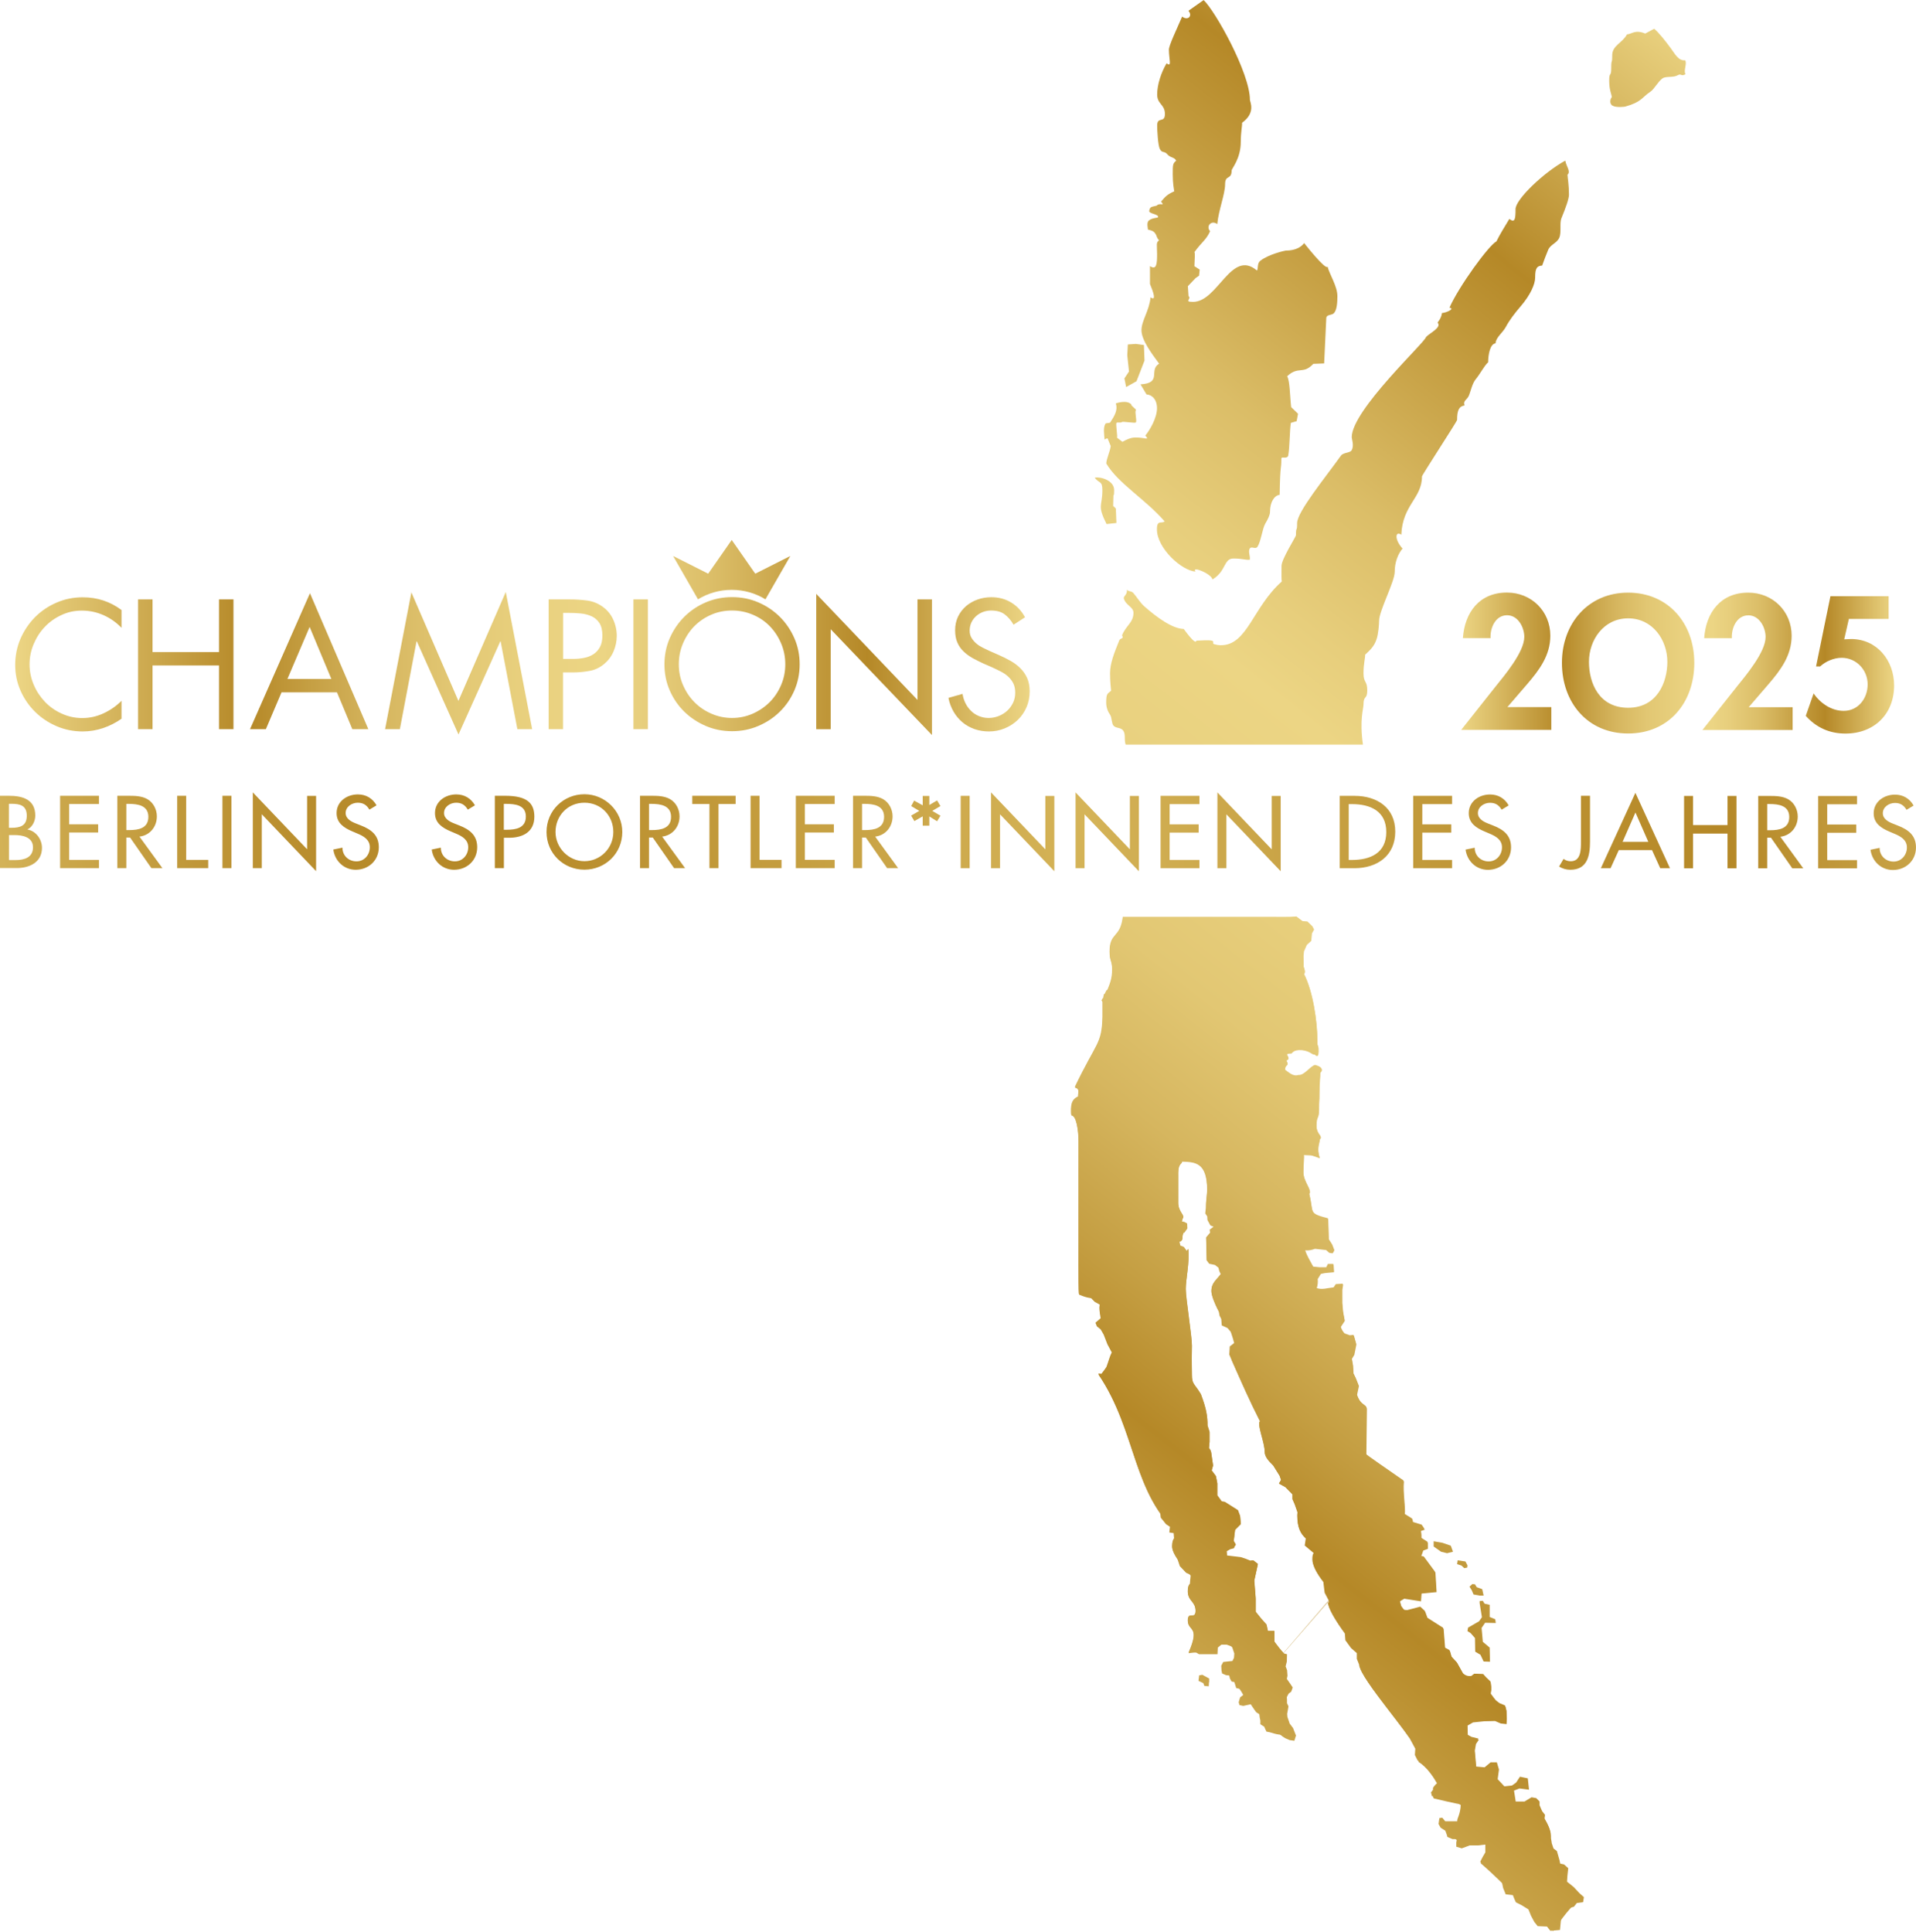 <svg xmlns="http://www.w3.org/2000/svg" xmlns:xlink="http://www.w3.org/1999/xlink" id="Ebene_3" data-name="Ebene 3" viewBox="0 0 234.64 236.6"><defs><style>      .cls-1 {        fill: url(#Unbenannter_Verlauf_15);      }      .cls-2 {        fill: url(#Neues_Verlaufsfeld_1-10);      }      .cls-3 {        fill: url(#Neues_Verlaufsfeld_1-19);      }      .cls-4 {        fill: url(#Neues_Verlaufsfeld_1-3);      }      .cls-5 {        fill: url(#Neues_Verlaufsfeld_1-7);      }      .cls-6 {        fill: url(#Neues_Verlaufsfeld_1-9);      }      .cls-7 {        fill: url(#Neues_Verlaufsfeld_1-6);      }      .cls-8 {        fill: url(#Neues_Verlaufsfeld_1-14);      }      .cls-9 {        fill: url(#Neues_Verlaufsfeld_1-15);      }      .cls-10 {        fill: url(#Neues_Verlaufsfeld_1-13);      }      .cls-11 {        fill: url(#Neues_Verlaufsfeld_1-17);      }      .cls-12 {        fill: url(#Neues_Verlaufsfeld_1-5);      }      .cls-13 {        fill: url(#Neues_Verlaufsfeld_1-4);      }      .cls-14 {        fill: url(#Neues_Verlaufsfeld_1-12);      }      .cls-15 {        fill: url(#Neues_Verlaufsfeld_1-8);      }      .cls-16 {        fill: url(#Neues_Verlaufsfeld_1-11);      }      .cls-17 {        fill: url(#Neues_Verlaufsfeld_1);      }      .cls-18 {        fill: url(#Neues_Verlaufsfeld_1-2);      }      .cls-19 {        fill: url(#Neues_Verlaufsfeld_1-16);      }      .cls-20 {        fill: url(#Neues_Verlaufsfeld_1-18);      }    </style><linearGradient id="Unbenannter_Verlauf_15" data-name="Unbenannter Verlauf 15" x1="-6.69" y1="121.85" x2="272.65" y2="76.63" gradientUnits="userSpaceOnUse"><stop offset="0" stop-color="#dfc26a"></stop><stop offset="0" stop-color="#ddc067"></stop><stop offset=".06" stop-color="#cba74b"></stop><stop offset=".12" stop-color="#bf9637"></stop><stop offset=".18" stop-color="#b78b2b"></stop><stop offset=".24" stop-color="#b58827"></stop><stop offset=".5" stop-color="#d5b458"></stop><stop offset=".51" stop-color="#d2b054"></stop><stop offset=".68" stop-color="#bd9333"></stop><stop offset=".77" stop-color="#b58827"></stop><stop offset="1" stop-color="#ecd584"></stop></linearGradient><linearGradient id="Neues_Verlaufsfeld_1" data-name="Neues Verlaufsfeld 1" x1="145.61" y1="245.56" x2="287.05" y2="66.88" gradientUnits="userSpaceOnUse"><stop offset="0" stop-color="#ecd584"></stop><stop offset=".23" stop-color="#b58827"></stop><stop offset=".29" stop-color="#c59f43"></stop><stop offset=".36" stop-color="#d6b65f"></stop><stop offset=".43" stop-color="#e2c773"></stop><stop offset=".51" stop-color="#e9d17f"></stop><stop offset=".58" stop-color="#ecd584"></stop><stop offset=".62" stop-color="#e7ce7c"></stop><stop offset=".69" stop-color="#dbbd67"></stop><stop offset=".77" stop-color="#c7a145"></stop><stop offset=".84" stop-color="#b58827"></stop><stop offset="1" stop-color="#ecd584"></stop></linearGradient><linearGradient id="Neues_Verlaufsfeld_1-2" data-name="Neues Verlaufsfeld 1" x1="142.58" y1="243.17" x2="284.02" y2="64.49" xlink:href="#Neues_Verlaufsfeld_1"></linearGradient><linearGradient id="Neues_Verlaufsfeld_1-3" data-name="Neues Verlaufsfeld 1" x1="139.9" y1="241.05" x2="281.34" y2="62.36" xlink:href="#Neues_Verlaufsfeld_1"></linearGradient><linearGradient id="Neues_Verlaufsfeld_1-4" data-name="Neues Verlaufsfeld 1" x1="152.12" y1="250.72" x2="293.56" y2="72.04" xlink:href="#Neues_Verlaufsfeld_1"></linearGradient><linearGradient id="Neues_Verlaufsfeld_1-5" data-name="Neues Verlaufsfeld 1" x1="137.42" y1="239.09" x2="278.86" y2="60.4" xlink:href="#Neues_Verlaufsfeld_1"></linearGradient><linearGradient id="Neues_Verlaufsfeld_1-6" data-name="Neues Verlaufsfeld 1" x1="127.41" y1="231.16" x2="268.85" y2="52.47" xlink:href="#Neues_Verlaufsfeld_1"></linearGradient><linearGradient id="Neues_Verlaufsfeld_1-7" data-name="Neues Verlaufsfeld 1" x1="49.64" y1="169.6" x2="191.09" y2="-9.08" xlink:href="#Neues_Verlaufsfeld_1"></linearGradient><linearGradient id="Neues_Verlaufsfeld_1-8" data-name="Neues Verlaufsfeld 1" x1="43.45" y1="164.7" x2="184.89" y2="-13.98" xlink:href="#Neues_Verlaufsfeld_1"></linearGradient><linearGradient id="Neues_Verlaufsfeld_1-9" data-name="Neues Verlaufsfeld 1" x1="90.69" y1="202.1" x2="232.13" y2="23.41" xlink:href="#Neues_Verlaufsfeld_1"></linearGradient><linearGradient id="Neues_Verlaufsfeld_1-10" data-name="Neues Verlaufsfeld 1" x1="98.5" y1="208.28" x2="239.94" y2="29.59" xlink:href="#Neues_Verlaufsfeld_1"></linearGradient><linearGradient id="Neues_Verlaufsfeld_1-11" data-name="Neues Verlaufsfeld 1" x1="100.07" y1="209.52" x2="241.51" y2="30.83" xlink:href="#Neues_Verlaufsfeld_1"></linearGradient><linearGradient id="Neues_Verlaufsfeld_1-12" data-name="Neues Verlaufsfeld 1" x1="122.32" y1="227.14" x2="263.77" y2="48.45" xlink:href="#Neues_Verlaufsfeld_1"></linearGradient><linearGradient id="Neues_Verlaufsfeld_1-13" data-name="Neues Verlaufsfeld 1" x1="64.46" y1="181.33" x2="205.9" y2="2.65" xlink:href="#Neues_Verlaufsfeld_1"></linearGradient><linearGradient id="Neues_Verlaufsfeld_1-14" data-name="Neues Verlaufsfeld 1" x1="70.08" y1="185.78" x2="211.53" y2="7.1" xlink:href="#Neues_Verlaufsfeld_1"></linearGradient><linearGradient id="Neues_Verlaufsfeld_1-15" data-name="Neues Verlaufsfeld 1" x1="45.29" y1="166.16" x2="186.73" y2="-12.53" xlink:href="#Neues_Verlaufsfeld_1"></linearGradient><linearGradient id="Neues_Verlaufsfeld_1-16" data-name="Neues Verlaufsfeld 1" x1="122.54" y1="227.31" x2="263.98" y2="48.62" xlink:href="#Neues_Verlaufsfeld_1"></linearGradient><linearGradient id="Neues_Verlaufsfeld_1-17" data-name="Neues Verlaufsfeld 1" x1="79.69" y1="193.39" x2="221.13" y2="14.7" xlink:href="#Neues_Verlaufsfeld_1"></linearGradient><linearGradient id="Neues_Verlaufsfeld_1-18" data-name="Neues Verlaufsfeld 1" x1="1.85" y1="78.08" x2="126.1" y2="78.08" xlink:href="#Neues_Verlaufsfeld_1"></linearGradient><linearGradient id="Neues_Verlaufsfeld_1-19" data-name="Neues Verlaufsfeld 1" x1="178.94" y1="81.2" x2="231.96" y2="81.2" xlink:href="#Neues_Verlaufsfeld_1"></linearGradient></defs><path class="cls-1" d="m0,97.46h1.08c1.67,0,3.24.43,3.24,2.43,0,.65-.35,1.4-.95,1.68v.02c1.05.19,1.77,1.21,1.77,2.24,0,1.77-1.52,2.48-3.08,2.48H0v-8.86Zm1.1,3.92h.28c1.05,0,1.9-.21,1.9-1.48s-.85-1.46-1.88-1.46h-.31v2.94Zm0,3.95h.85c1.02,0,2.09-.31,2.09-1.56s-1.27-1.5-2.26-1.5h-.68v3.07Zm6.26-7.87h4.76v1.01h-3.65v2.48h3.55v1.01h-3.55v3.35h3.65v1.01h-4.76v-8.86Zm12.52,8.86h-1.34l-2.61-3.75h-.46v3.75h-1.1v-8.86h1.34c.79,0,1.63.01,2.34.41.74.43,1.16,1.27,1.16,2.11,0,1.27-.85,2.33-2.13,2.48l2.8,3.85Zm-4.41-4.66h.35c1.13,0,2.35-.21,2.35-1.62s-1.32-1.59-2.41-1.59h-.29v3.21Zm7.34,3.65h2.69v1.01h-3.8v-8.86h1.1v7.85Zm5.53,1.01h-1.1v-8.86h1.1v8.86Zm2.62-9.28l6.65,6.97v-6.54h1.1v9.22l-6.65-6.97v6.6h-1.1v-9.28Zm14.27,2.1c-.33-.55-.75-.83-1.42-.83-.71,0-1.48.48-1.48,1.26,0,.69.68,1.06,1.23,1.27l.63.25c1.26.49,2.2,1.19,2.2,2.67,0,1.61-1.25,2.76-2.83,2.76-1.43,0-2.55-1.06-2.74-2.48l1.12-.23c-.01.98.76,1.68,1.72,1.68s1.63-.8,1.63-1.73-.76-1.36-1.53-1.68l-.61-.26c-1.01-.43-1.93-1.01-1.93-2.24,0-1.43,1.27-2.29,2.61-2.29.99,0,1.8.48,2.28,1.34l-.88.53Zm12.05,0c-.33-.55-.75-.83-1.42-.83-.71,0-1.48.48-1.48,1.26,0,.69.68,1.06,1.23,1.27l.63.25c1.26.49,2.2,1.19,2.2,2.67,0,1.61-1.25,2.76-2.83,2.76-1.43,0-2.55-1.06-2.74-2.48l1.12-.23c-.01.98.76,1.68,1.72,1.68s1.63-.8,1.63-1.73-.76-1.36-1.53-1.68l-.61-.26c-1.01-.43-1.93-1.01-1.93-2.24,0-1.43,1.27-2.29,2.61-2.29.99,0,1.8.48,2.28,1.34l-.88.53Zm4.42,7.18h-1.1v-8.86h1.27c2.73,0,3.57.94,3.57,2.56,0,1.87-1.42,2.58-3.1,2.58h-.63v3.71Zm0-4.7h.35c1.13,0,2.35-.21,2.35-1.62s-1.32-1.55-2.41-1.55h-.29v3.17Zm14.51.27c0,2.63-2.08,4.62-4.64,4.62s-4.64-1.99-4.64-4.62,2.1-4.62,4.64-4.62,4.64,2.08,4.64,4.62Zm-1.1,0c0-1.95-1.46-3.58-3.54-3.58s-3.54,1.63-3.54,3.58,1.62,3.58,3.54,3.58,3.54-1.56,3.54-3.58Zm8.78,4.43h-1.34l-2.61-3.75h-.46v3.75h-1.1v-8.86h1.34c.79,0,1.63.01,2.34.41.74.43,1.16,1.27,1.16,2.11,0,1.27-.85,2.33-2.13,2.48l2.8,3.85Zm-4.41-4.66h.35c1.13,0,2.35-.21,2.35-1.62s-1.32-1.59-2.41-1.59h-.29v3.21Zm8.5,4.66h-1.1v-7.85h-2.1v-1.01h5.31v1.01h-2.1v7.85Zm5.04-1.01h2.69v1.01h-3.79v-8.86h1.1v7.85Zm4.44-7.85h4.76v1.01h-3.65v2.48h3.55v1.01h-3.55v3.35h3.65v1.01h-4.76v-8.86Zm12.52,8.86h-1.34l-2.61-3.75h-.46v3.75h-1.1v-8.86h1.34c.79,0,1.63.01,2.34.41.74.43,1.16,1.27,1.16,2.11,0,1.27-.85,2.33-2.13,2.48l2.8,3.85Zm-4.41-4.66h.35c1.13,0,2.35-.21,2.35-1.62s-1.32-1.59-2.41-1.59h-.29v3.21Zm8.24-4.19v1.12l.95-.56.41.69-1,.59,1,.59-.41.68-.95-.59v1.13h-.81v-1.14l-1.02.58-.4-.67,1-.58-.99-.59.36-.67,1.05.58v-1.15h.81Zm4.94,8.86h-1.1v-8.86h1.1v8.86Zm2.62-9.28l6.65,6.97v-6.54h1.1v9.22l-6.65-6.97v6.6h-1.1v-9.28Zm10.35,0l6.65,6.97v-6.54h1.1v9.22l-6.65-6.97v6.6h-1.1v-9.28Zm10.41.42h4.76v1.01h-3.65v2.48h3.55v1.01h-3.55v3.35h3.65v1.01h-4.76v-8.86Zm6.96-.42l6.65,6.97v-6.54h1.1v9.22l-6.65-6.97v6.6h-1.1v-9.28Zm14.98.42h1.83c2.71,0,4.97,1.43,4.97,4.38s-2.21,4.48-5,4.48h-1.8v-8.86Zm1.1,7.85h.39c2.26,0,4.21-.85,4.21-3.42s-1.95-3.42-4.21-3.42h-.39v6.84Zm7.9-7.85h4.76v1.01h-3.65v2.48h3.55v1.01h-3.55v3.35h3.65v1.01h-4.76v-8.86Zm10.82,1.68c-.33-.55-.75-.83-1.42-.83-.71,0-1.48.48-1.48,1.26,0,.69.68,1.06,1.23,1.27l.63.25c1.26.49,2.2,1.19,2.2,2.67,0,1.61-1.25,2.76-2.83,2.76-1.43,0-2.55-1.06-2.74-2.48l1.12-.23c-.01.98.76,1.68,1.71,1.68s1.63-.8,1.63-1.73-.76-1.36-1.53-1.68l-.61-.26c-1.01-.43-1.93-1.01-1.93-2.24,0-1.43,1.27-2.29,2.61-2.29.99,0,1.8.48,2.28,1.34l-.88.53Zm10.83-1.68v5.63c0,1.7-.33,3.42-2.4,3.42-.52,0-.95-.13-1.39-.39l.55-.94c.25.19.56.29.88.29,1.27,0,1.25-1.48,1.25-2.39v-5.63h1.1Zm3.53,6.64l-1.01,2.22h-1.19l4.23-9.23,4.23,9.23h-1.19l-1.01-2.22h-4.07Zm2.03-4.59l-1.57,3.58h3.15l-1.57-3.58Zm11.28,1.53v-3.57h1.1v8.86h-1.1v-4.25h-4.22v4.25h-1.1v-8.86h1.1v3.57h4.22Zm9.27,5.29h-1.34l-2.61-3.75h-.46v3.75h-1.1v-8.86h1.34c.79,0,1.63.01,2.34.41.74.43,1.16,1.27,1.16,2.11,0,1.27-.85,2.33-2.13,2.48l2.8,3.85Zm-4.41-4.66h.35c1.13,0,2.35-.21,2.35-1.62s-1.32-1.59-2.41-1.59h-.29v3.21Zm6.24-4.19h4.76v1.01h-3.65v2.48h3.55v1.01h-3.55v3.35h3.65v1.01h-4.76v-8.86Zm10.82,1.68c-.33-.55-.75-.83-1.42-.83-.71,0-1.48.48-1.48,1.26,0,.69.68,1.06,1.23,1.27l.63.25c1.26.49,2.2,1.19,2.2,2.67,0,1.61-1.25,2.76-2.83,2.76-1.43,0-2.55-1.06-2.74-2.48l1.12-.23c-.01.98.76,1.68,1.71,1.68s1.63-.8,1.63-1.73-.76-1.36-1.53-1.68l-.61-.26c-1.01-.43-1.93-1.01-1.93-2.24,0-1.43,1.27-2.29,2.61-2.29.99,0,1.8.48,2.28,1.34l-.88.53Z"></path><g><polygon class="cls-17" points="182.47 203.51 182.43 201.78 181.59 201.07 181.44 199.37 181.87 198.74 183.18 198.77 183.11 198.31 182.43 198.03 182.43 196.54 181.8 196.4 181.59 196.05 181.2 196.08 181.2 196.33 181.48 198.06 181.13 198.56 179.78 199.34 179.71 199.76 180.1 200.01 180.63 200.61 180.66 202.28 181.3 202.66 181.69 203.48 182.47 203.51"></polygon><polygon class="cls-18" points="180.31 194 180.63 194.03 180.84 194.38 181.27 194.53 181.52 194.63 181.69 195.41 181.2 195.41 180.45 195.27 180.24 194.77 179.96 194.31 180.31 194"></polygon><polygon class="cls-4" points="178.51 191.09 179.46 191.23 179.71 191.7 179.68 191.98 179.32 192.05 178.97 191.73 178.44 191.56 178.51 191.09"></polygon><path class="cls-13" d="m183.78,211.03l-.35-.15c.12.07.24.12.35.15"></path><polygon class="cls-12" points="175.57 188.76 175.57 189.4 176.48 190.04 177.21 190.22 177.94 190.04 177.67 189.3 176.66 188.95 175.57 188.76"></polygon><polygon class="cls-7" points="148.05 206.08 148.08 206 148.08 205.57 147.67 205.34 147.24 205.11 146.85 205.18 146.77 205.85 147.36 206.13 147.49 206.47 148.03 206.52 148.05 206.08"></polygon><path class="cls-5" d="m134.07,58.5c.7-.15,2.37.33,2.37,1.52s-.1-.01-.1,1.18-.13.53.31,1.09l.07,1.76-1.21.13c-1.18-2.37-.51-2.13-.51-4.16,0-1.19-.41-.79-.94-1.52"></path><polygon class="cls-15" points="140.09 42.26 139.1 42.12 138.12 42.19 138.05 43.52 138.26 45.5 137.7 46.34 137.91 47.4 139.18 46.69 140.16 44.16 140.09 42.26"></polygon><polygon class="cls-6" points="159.66 118.31 159.64 117.06 159.69 116.52 160.04 115.72 160.58 115.23 160.67 114.31 160.93 113.84 160.72 113.44 160.11 112.85 158.93 112.76 156.72 115.35 158.18 118.99 159.66 118.31"></polygon><polygon class="cls-2" points="144.39 149.5 145.05 149.65 145.38 149.83 145.41 150.45 145.05 150.96 144.13 151.17 143.63 149.78 144.39 149.5"></polygon><polygon class="cls-16" points="143.98 152.36 144.57 152.54 144.99 152.72 145.32 153.17 145.35 154 144.45 154.63 143.44 153.76 143.98 152.36"></polygon><path class="cls-14" d="m151.78,208.68,10.94-12.67l-.5-.95-.16-1.32c-.73-.91-1.28-1.95-1.28-2.66,0-1.19.55-.88.96-1.2-1.37-1.38-2.86-1.43-2.86-4.29l.02-.41-.34-.97-.27-.61v-.59s-.87-.89-.87-.89l-.79-.44.26-.44-.18-.52-.78-1.25c-.58-.56-1.04-1.09-1.04-1.66,0-1.19-.99-3.41-.58-3.76-1.35-2.66-2.29-4.83-3.48-7.51v-1.71c.8.54.94.54,1.35.21-1.86-2.22-3.82-5.72-3.82-6.91s.87-1.47,1.38-2.46c-.02-.5-.69-1.35-1.98-1.3l-.05-2.8,1.12-1.32c-1.61-1.63-1-3.31-1-4.51,0-3.43-1.52-3.41-3.08-3.48.07.31-.46.18-.46,1.38v3.7c0,1.2.94,1.55.51,1.95.02.38-.61.88.56,1.03-1.01,1.22-.15,1.5-.97,1.8.23.09.02,2.22,1.13.88.17,1.66-.31,3.69-.31,4.88s.75,5.76.75,6.95-.02.45-.02,1.65.02.74.02,1.93.3,1.04,1.1,2.38c.66,1.77.81,2.64.81,3.83l.25.78v1.22l-.07.77c.13.15.23.32.27.54l.23,1.58-.17.61.52.7.17.88v2.1l1.22.52,1.31.7.26.7.09.96-.7.7-.17,1.4.26.44c-.21.22-.2.29-.21.39l-.49.13-.44.26.07.58,1.67.2.61.2.54.22c.13-.02.27-.03.42-.02l.53.42-.44,2.01.17,2.18v1.66l.7.87.63.7.17.78h.79v1.31c.4.54.82,1.09,1.32,1.6.02.57-.53,1.21-.96,1.62.02.38.95,1.23,1.45,2.33-.54.61-1.02,1.08-1.43,1.42.92,1.28.89,3.15,1.89,4.36-2.19.15-2.16-.21-3.23-.37-.1-.19-.18-.38-.27-.6l-.48-.3v-.46l-.08-.36-.05-.41-.38-.25-.26-.36-.41-.61-.92.2-.46-.1-.08-.36.16-.59.38-.29c-.76-1.46-2.04-2.43-2.45-3.96.67-.1,1.52-.07,2.36-.41-.47-.77-1.82-2.12-3.09-3.03-.33.41-.32.63-.39,1.72l-3.12.57c1.48-3.35-.09-2.65-.09-3.96,0-1.19.95,0,.95-1.19s-.95-1.2-.95-2.39.55-.89.95-1.22c-.92-1.28-2.86-3.08-2.86-4.27s.55-1.12.95-1.42c-5.88-4.96-5.27-12.76-10-19.69.69-.13,1.54.85,2.4.46-.04-.35-.75-1.07-1.43-1.18.47-1.19.57-2.25,1.41-2.6-.72-1.74-3.09-3.9-1.89-6-1.65.11-2.31-.25-2.85-.46-.05-.62-.05-2.29-.05-3.49v-15.28c0-1.19-.24-3.11-.89-3.17-.07-1.12-.02-1.84.84-2.23-.04-.35.29-1.04-.4-1.16,2.68-5.6,3.31-5.2,3.39-8.66v-2.19c.8.53,1.11-.49.43-.61.47-1.19.75-1.73.75-2.92s-.31-1.03-.31-2.22c0-2.39,1.3-1.58,1.62-4.24h17.77c1.19,0,2.62.04,3.5-.04l1.35,1.04v1.8c-.78-.54-.85.49-.85,1.68s.8,2.1.39,2.45c1.11,2.12,1.65,5.87,1.65,8.14,0,1.19.14.17.14,1.37,0,.9-.46.33-.47.34-.4.02-.48-.41-1.58-.55-1.16-.07-1.13.42-1.32.42-1.19,0,.25.53-.59.87.46.77-.13.32-.15,1.17.51.35.99.88,1.66.67.75.07,1.45-1.1,2.05-1.23.71.18,1.04.49.61.89.02.39-.1,1.28-.1,2.48s-.05.83-.05,2.02-.31.77-.31,1.97.84,1.27.41,1.67c.02.38-.44,1.09,0,2.32-1.23-.43-.7-.33-1.96-.4.07.31-.05.94-.05,2.13s1.12,2.25.71,2.63c.6,2.39-.17,2.44,2.32,3.08l.08,2.52.42.66.25.66-.2.35-.41-.05-.4-.35-.91-.1-.45-.05c-.35.13-.73.23-1.21.19.21.73.66,1.4,1.02,2.09l.8.08h.81l.2-.4h.66l.05.91-1.11.1-.5.1-.39.64c.04.37.01.76-.14,1.18.66.28,1.33.02,2.13-.06l.27-.4.86-.05-.1.65v1.63l.1,1.11.2,1.06-.5.76c.18.5.33.7.52.89l.64.23.46-.05.3,1.06-.25,1.26-.3.5.15.86.05.96.3.61.36.91-.23,1.07c.48,1.46,1.21,1.2,1.21,1.76,0,1.2-.07,4.39-.07,5.58,0,.08,2.58,1.84,4.6,3.25-.14,1.42.23,3.23.1,4.07l.96.6.06.41,1.11.34.32.5-.47.16c.07.29.08.61.06.93l.8.51v.74l-.57.21-.28.78.39.07,1.38,1.87.14,2.37-1.84.18-.07.95-2.05-.32-.53.32.18.67c.4.48.26.53.78.53l.9-.23.69-.19.54.5.31.85,1.95,1.24.19,2.41.59.32.22.77.67.72.74,1.34c.3.29.64.4,1.03.34l.35-.27h.38s.72.03.72.03l.39.43.49.46.07.57v.42l-.08.44c.23.32.45.62.68.9l.46.36.67.28.14.56.03.92-.03.67-.71-.08c-.11-.04-.23-.09-.35-.15l-.35-.15-1.35.03-1.35.14-.67.39.03,1.24.5.28.85.21-.35.53-.14.81.22,2.48c.86-.1,1.29-.49,2.35-.86,0,0,0,.82-.41,1.15,1.75,2.71,1,4.88,5.11,3.58.6,1.07,2.05,2.85,2.05,4.04s-.96-.48-.96.72,2.86,3.1,2.86,4.3-.95,1.19-.97,1.58c.42.4-.22.81.97.81s.48-.24.63-.94l1.28,1.22c-1.27.71-2.66,2.77-3.54,4.01-3.06-2.44-5.92-5.78-8.87-8.3.5-1.11.98-1.59,1.43-2.4l-.83-.78c-.37.03-.61.98-1.8.98s-2.59-1.06-3.55-2.77h1.96c-.08-.33.4-.81.44-2.12-.86-.39-1.71-1.8-2.9-1.8-.45,0-.63.04-.69.1-.04.19.1.37-.03.61-.08-.17-.07-.36,0-.55.32-.56.59-.81.72-.92-.46-.81-1.3-2.13-2.39-2.78.54-.74.47-.55,1.43-1.03-.11.02-.57-2.29-1.72-.69-.31-1.1-6.87-8.53-6.87-10.02,0-1.2.55-.41.95-.72-1.84-1.74-4.77-5.73-4.77-6.92l.03-.32Z"></path><path class="cls-10" d="m202.57,3.52c.58.47,1.3,1.4,2.02,2.36.52.69.94,1.6,1.78,1.5.27.43-.24,1.29.05,1.71-.6.32-.5-.14-.97.13-.53.31-1.43.09-1.84.37-.54.36-1.03,1.33-1.48,1.63-1.12.75-1.07,1.27-3.12,1.84,0,0-1.04.15-1.52-.11-.43-.23-.3-.86-.1-1.04-.02-.39-.32-.83-.32-2.02s.25-.37.25-1.56.12-.38.12-1.57,1.25-1.5,1.81-2.55c.6-.04.99-.62,2.23-.1l1.08-.58Z"></path><path class="cls-8" d="m191.7,19.71c.12.68.69,1.29.26,1.69.02.39.18,1.25.18,2.44,0,.5-.39,1.59-.93,2.9-.23.57.02,1.74-.25,2.36-.29.69-1.09.83-1.37,1.51-.27.67-.53,1.32-.73,1.91-.62.05-.86.28-.86,1.48,0,.8-.58,2.12-1.77,3.51-.69.8-1.36,1.66-1.84,2.56-.37.68-1.22,1.28-1.24,1.98-.65.07-.89,1.26-.91,2.32-.51.47-.91,1.33-1.53,2.09-.4.49-.59,1.38-.8,1.93-.22.59-.79.66-.55,1.26-.68.11-.92.59-.92,1.78,0,.18-4.3,6.74-4.3,6.92,0,2.68-2.38,3.46-2.53,7.14-.74-.53-.88.57.15,1.69-.55.65-.96,1.67-.96,2.86s-1.91,4.77-1.91,5.97c0,.47-.1,1.65-.31,2.27-.32.95-.85,1.37-1.4,1.9.02.39-.2,1.09-.2,2.28s.46.88.46,2.08-.46.55-.46,1.74c0,.54-.5,1.83-.07,4.91h-29.06c-.22-.69.04-1.26-.31-1.73-.29-.39-.87-.25-1.17-.58-.25-.28-.21-1.02-.4-1.3-.3-.44-.5-.92-.5-1.54,0-1.19.18-1.05.6-1.45-.02-.39-.13-.93-.13-2.13s.49-2.46,1.14-4.05c.13-.3.59-.13.33-.6.46-1.19,1.4-1.56,1.4-2.75,0-.75-.93-.9-1.18-1.75-.09-.31.44-.44.38-1.1.18.27.52.12.79.42.38.43.85,1.21,1.35,1.64,1.56,1.37,3.42,2.72,4.82,2.76,0,0,1.47,2.08,1.54,1.43.63-.03,1.59-.09,1.93.01.28.09-.02.34.24.42.24.07.51.13.85.13,3.23,0,3.89-4.66,7.44-7.8-.05-.33-.03-.71-.03-1.91,0-.84,1.77-3.58,1.77-3.76,0-1.19.14-.3.14-1.49,0-1.37,3.43-5.55,5.37-8.26.28-.39,1.08-.32,1.29-.63.36-.56.03-1.4.03-1.62,0-3.34,9.07-11.7,9.09-12.27.53-.55,1.96-1.17,1.42-1.78,0,0,.47-.52.54-1.16.65-.07,1.6-.55.92-.66,1.12-2.56,4.79-7.62,5.75-8.12.44-.89.93-1.67,1.58-2.75.69.54.76,0,.76-1.2s3.46-4.5,6.09-5.94"></path><path class="cls-9" d="m136.66,49.4s1.35-.49,1.9.15c-.12.14.66.55.54.71-.16.19.16,1.26,0,1.47-.11.14-1.62-.17-1.73-.03-.08.11-.56-.02-.64.09-.12.15.16,1.68.06,1.81l.66.51c.5-.26.99-.53,1.62-.53,1.19,0,1.74.41,1.19-.24.55-.65,1.43-2.15,1.43-3.34s-.71-1.67-1.28-1.69l-.74-1.24c2.71-.16.95-1.73,2.28-2.53-.92-1.25-2.16-2.9-2.16-4.09s.96-2.39,1.11-4.04c.74.53.35-.63-.07-1.63v-2.19c.8.53.87-.25.87-1.45s-.16-1.41.25-1.71c-.28-.25-.3-.56-.4-.72-.21-.35-.33-.43-.98-.6.04-.08-.2-.81.11-1.09.42-.38,1.13-.3,1.15-.44.05-.38-1.18-.39-1.09-.77.11-.52.25-.46.9-.62.42-.44,1.09.15.55-.5.55-.65.75-.87,1.61-1.26-.04-.35-.18-.89-.18-2.08s0-1.32.42-1.67c-.21-.45-.71-.34-1.06-.76-.38-.47-.66-.12-.94-.67-.23-.45-.33-2.29-.33-2.86,0-1.19.95-.24.95-1.43s-.95-1.19-.95-2.39.5-2.73,1.16-3.82c.68.54.28-.48.28-1.67,0-.54.97-2.53,1.62-4.05.7.54,1.32-.08.77-.71l1.86-1.31c1.42,1.32,5.67,8.94,5.67,12.22,0,.24.76,1.57-.96,2.8.03.37-.16,1.14-.16,2.33,0,2.09-1.12,3.28-1.12,3.52,0,1.19-.8.48-.8,1.68s-.81,3.22-.96,4.88c-.74-.53-1.42.27-.88.88-.5,1.1-1,1.28-1.92,2.56.11.07.02.94,0,1.72l.65.42-.08.74-.44.31-.93.98.08,1.2c.42.38-.64.72.56.72,3.04,0,4.68-6.53,7.83-3.83.17-.33,0-.88.4-1.2,1.05-.82,3.04-1.25,3.12-1.25,1.19,0,1.9-.44,2.25-.92,0,0,2.64,3.37,2.87,2.89.24.95,1.2,2.4,1.2,3.59,0,.68-.03,1.64-.4,2.08-.28.33-.93.13-.96.64l-.26,5.54-1.33.05c-1.26,1.36-1.83.22-3.2,1.52.34.6.33,2.4.49,3.78l.84.81-.17.91-.71.21c-.15,1-.13,2.84-.31,3.95-.09.56-.85.11-.85.42,0,1.55-.14.39-.21,4.44-.65.07-1.18.89-1.18,2.08,0,.38-.24.88-.58,1.45-.34.56-.53,2.17-.94,2.81-.27.42-.77-.14-.98.28-.19.38.12.96.02,1.33-.63.05-.81-.15-2.01-.15s-.88,1.59-2.56,2.56c-.12-.69-2.6-1.71-2.08-.96-1.68-.11-4.72-2.85-4.72-5.18,0-1.19.55-.65.95-.96-2.33-2.7-5.69-4.64-7.15-7.09,0-.54.47-1.5.54-2.14l-.38-.94c-.12,0-.24.04-.37.15-.05-.64-.19-1.43.09-1.93.08-.15.52-.05.61-.19.54-.82.94-1.52.68-2.29"></path><path class="cls-19" d="m160.97,190.28l-1.19-1,.13-.87c-.61-.56-1.04-1.28-1.04-2.81l.02-.41-.34-.97-.27-.61v-.59s-.87-.89-.87-.89l-.79-.44.26-.44-.18-.52-.78-1.25c-.58-.56-1.04-1.09-1.04-1.66,0-1.19-.99-3.42-.58-3.76-1.35-2.66-2.29-4.83-3.48-7.51l-.28-.66.06-.99.54-.42-.15-.54-.27-.84-.39-.45-.71-.33-.06-.78-.21-.42-.09-.49c-.56-1.08-.91-2.01-.91-2.52,0-1.02.63-1.37,1.14-2.07l-.16-.34-.12-.45-.42-.33-.71-.15-.27-.36-.1-2.87.48-.56-.05-.39.48-.36-.39-.15-.36-.66-.03-.45-.24-.36.06-.6c.01-.94.18-1.7.18-2.32,0-3.43-1.52-3.41-3.08-3.48.07.31-.46.18-.46,1.38v3.7c0,1.19.94,1.55.51,1.95.02.38-.61.88.56,1.03-1.01,1.22-.15,1.5-.97,1.8.23.09.02,2.22,1.13.87.17,1.66-.31,3.69-.31,4.88s.75,5.76.75,6.95-.02.45-.02,1.65.02.74.02,1.93.3,1.04,1.1,2.38c.66,1.77.81,2.64.81,3.83l.25.78v1.22l-.07.77c.13.15.23.32.27.54l.23,1.58-.17.61.52.7.17.88v1.48l.25.33.28.4.4.08,1.6,1.01.26.7.09.96-.7.7-.17,1.4.26.44c-.21.23-.2.29-.21.39l-.49.13-.44.26.07.58,1.67.2.61.2.54.22c.13-.02.27-.04.42-.02l.53.42-.44,2.01.17,2.18v1.66l.7.87.63.7.17.78h.79v1.31c.37.5.75,1.01,1.2,1.48l.34.08-.02.9-.15.59.18.46.05.69-.08.38.41.59.31.46-.18.51-.33.26-.21.41.02.34v.41l.18.38-.08.48-.08.44.03.38.28.82.41.54.36.92-.2.64-.57-.08-.54-.23-.33-.21-.39-.31c-.65-.08-.88-.26-1.56-.37-.55-1.04-1.06-2.58-1.04-3.45-.42-.4-.73-.81-1.52-.88.07.31-.17,1.03-.82.96-.07-.64.48-.81.89-1.15-.13-.18-.27-.36-.42-.53l-.82-.21-.23-.74-.33-.05-.21-.38-.08-.36-.41-.05-.46-.2-.08-.36-.03-.59.24-.46c.34-.05.72-.07,1.13-.12l.19-.39.04-.52-.28-.85-.65-.24h-.65l-.44.36-.04.81h-2.26l-.35-.2h-.94c1.48-3.35-.09-2.65-.09-3.96,0-1.19.95,0,.95-1.19s-.95-1.2-.95-2.39c0-.53.11-.76.26-.89l.03-.37.07-.71-.56-.26-.77-.81-.28-.85c-.39-.61-.67-1.15-.67-1.61,0-.5.1-.78.24-.96l-.05-.63-.53-.08.08-.69-.48-.32-.65-.81-.06-.56c-3.42-4.85-3.63-11.26-7.6-17.07.13-.02.25-.01.39.02l.38-.5.24-.35c.25-.67.4-1.3.65-1.77l-.53-.99-.46-1.19-.37-.64-.46-.37-.18-.45.64-.55c-.13-.76-.19-1.21-.12-1.67l-.61-.34-.55-.56c-.66-.1-1.05-.29-1.39-.42-.05-.62-.05-2.29-.05-3.49v-15.28c0-1.19-.24-3.11-.89-3.17-.07-1.12-.02-1.84.84-2.23-.04-.35.29-1.04-.4-1.16,2.68-5.6,3.31-5.2,3.39-8.66v-2.2c.8.54,1.11-.49.43-.6.47-1.19.75-1.73.75-2.92s-.31-1.03-.31-2.22c0-2.39,1.3-1.58,1.62-4.24h17.77c1.19,0,2.62.04,3.5-.04l1.35,1.04v1.8c-.78-.54-.85.49-.85,1.68s.8,2.1.39,2.45c1.11,2.12,1.65,5.87,1.65,8.14,0,1.19.14.17.14,1.37,0,.9-.46.33-.47.34-.4.02-.48-.41-1.58-.55-1.16-.07-1.13.43-1.32.43-1.19,0,.25.53-.59.87.46.77-.13.32-.15,1.17.51.35.99.88,1.66.67.75.07,1.45-1.1,2.05-1.23.71.18,1.04.49.61.89.02.39-.1,1.28-.1,2.48s-.05.83-.05,2.02-.31.77-.31,1.97.84,1.27.41,1.67c.02.38-.44,1.09,0,2.32-.62-.22-.8-.3-.98-.34-.18-.03-.36-.03-.99-.06.07.31-.05.94-.05,2.13s1.12,2.25.71,2.62c.6,2.39-.17,2.44,2.32,3.08l.08,2.52.42.67.25.65-.2.35-.41-.05-.4-.35-.91-.1-.45-.05c-.35.13-.73.23-1.21.19.21.73.66,1.4,1.02,2.09l.8.08h.81l.2-.41h.66l.05.91-1.11.1-.5.1-.39.64c.04.37.01.76-.14,1.18.66.28,1.33.02,2.13-.06l.27-.4.86-.05-.1.65v1.63l.1,1.11.2,1.06-.5.75c.18.5.33.7.52.89l.64.23.45-.05.3,1.06-.25,1.26-.3.5.15.86.05.96.3.61.35.91-.23,1.07c.48,1.46,1.21,1.2,1.21,1.76,0,1.2-.07,4.39-.07,5.58,0,.08,2.58,1.84,4.6,3.25-.14,1.42.23,3.23.1,4.07l.96.6.06.41,1.11.34.32.49-.47.16c.07.29.08.61.06.93l.8.51v.74l-.57.21-.28.78.39.07,1.38,1.87.14,2.37-1.84.18-.07.95-2.05-.32-.53.32.18.67c.4.48.26.53.78.53l.9-.23.69-.19.54.5.31.85,1.95,1.24.19,2.41.59.32.22.77.67.72.75,1.34c.3.29.64.4,1.03.34l.35-.27h.38s.72.03.72.03l.39.43.49.46.07.57v.42l-.08.44c.23.32.45.62.68.9l.46.35.67.28.14.56.03.92-.03.67-.71-.08c-.11-.04-.23-.09-.35-.15l-.35-.15-1.35.03-1.35.14-.67.39.03,1.24.5.28.85.21-.35.53-.14.81.18,2.08,1.07.1.73-.61h.77l.26.88-.16,1.18.82.88.93-.1.51-.36.47-.72.96.2.15,1.39-1.17-.15-.67.26.21,1.34h1.07l.87-.52.57.1.41.41v.46l.31.72.36.46-.06.46c.39.67.71,1.35.71,1.91l.18,1.13.21.62.41.31.31,1.08.1.46.46.1.52.46-.1.93-.05.72.83.67.67.72.57.51-.1.62-.77.1-.36.46-.59.15c-.34.38-.66.8-.97,1.21l-.14,1.48-1.18.1-.41-.52-1.14-.05-.41-.51-.41-.77-.31-.77-.83-.51-.71-.36-.21-.47-.16-.41-.88-.1-.31-.77-.16-.75c-.88-.86-1.76-1.69-2.65-2.45.22-.48.43-.84.63-1.17v-.95l-.88.1h-1.03l-.98.36-.67-.2v-.52l.08-.41h-.54l-.62-.26-.11-.36-.15-.41-.57-.36-.26-.46.1-.72.36-.05.36.44h1.47c-.07-.33.39-.8.43-2.08l-.56-.1-1.19-.26-1.55-.36-.36-.72.28-.37c-.09-.12.02-.28.12-.41.15-.19.28-.3.36-.38-.46-.81-1.3-2.13-2.39-2.78l-.33-.66.05-.77-.67-1.24c-1.69-2.5-6.21-7.84-6.21-9.07l-.28-.7v-.7l-.7-.61-.7-.96-.07-.88c-1.15-1.55-2.08-3.11-2.08-3.78l1.1.21,1.84-1.22-.17-2.35-3.41.6c-.71-.74-1.26-1.78-1.26-2.5,0-.43.07-.66.18-.8"></path><polygon class="cls-11" points="135.97 121.03 135.5 121.28 135.39 121.49 135.29 121.7 135.18 121.77 135.09 122.22 134.88 122.52 135.21 122.91 136.53 123.18 137.15 121.53 135.97 121.03"></polygon></g><path class="cls-20" d="m14.88,76.89c-.63-.66-1.37-1.18-2.2-1.55-.84-.37-1.72-.56-2.65-.56s-1.72.18-2.5.54c-.78.36-1.46.84-2.03,1.44-.58.6-1.03,1.3-1.37,2.1s-.51,1.63-.51,2.5.17,1.7.51,2.5.8,1.49,1.38,2.1c.58.6,1.27,1.09,2.06,1.44.79.36,1.62.54,2.51.54s1.77-.19,2.6-.58c.84-.39,1.57-.9,2.2-1.53v2.19c-.69.49-1.44.87-2.26,1.15-.81.27-1.64.41-2.49.41-1.12,0-2.19-.21-3.19-.64-1-.43-1.88-1.01-2.63-1.75-.75-.74-1.35-1.6-1.79-2.59-.44-.99-.66-2.05-.66-3.17s.22-2.21.65-3.21c.44-1,1.03-1.88,1.78-2.64.75-.75,1.63-1.35,2.64-1.78,1-.44,2.08-.65,3.21-.65,1.77,0,3.35.52,4.74,1.56v2.19Zm11.94,2.97v-6.45h1.77v15.89h-1.77v-7.8h-8.14v7.8h-1.77v-15.89h1.77v6.45h8.14Zm7.66,4.93l-1.92,4.51h-1.94l7.34-16.65,7.15,16.65h-1.96l-1.88-4.51h-6.79Zm3.44-8.01l-2.72,6.37h5.38l-2.66-6.37Zm12.44-4.28l5.78,13.34,5.8-13.34,3.23,16.8h-1.81l-2.05-10.75h-.04l-5.12,11.4-5.1-11.4h-.04l-2.04,10.75h-1.81l3.23-16.8Zm18.6,16.8h-1.77v-15.89h2.61c.69,0,1.37.04,2.05.13.68.08,1.31.32,1.89.72.59.41,1.04.93,1.34,1.58.3.65.45,1.33.45,2.04,0,.65-.13,1.28-.39,1.89-.26.61-.64,1.12-1.13,1.53-.53.45-1.13.74-1.79.86s-1.32.19-1.98.19h-1.29v6.96Zm0-8.6h1.18c.49,0,.96-.04,1.39-.13.44-.08.82-.24,1.15-.45.33-.22.59-.51.79-.87.2-.37.3-.84.3-1.41,0-.65-.12-1.16-.36-1.53-.24-.37-.56-.65-.95-.83-.39-.18-.84-.3-1.33-.35-.49-.05-1-.07-1.52-.07h-.65v5.65Zm10.38,8.6h-1.77v-15.89h1.77v15.89Zm10.31-16.17c1.14,0,2.21.21,3.21.64,1,.43,1.88,1.02,2.64,1.77.75.75,1.35,1.63,1.78,2.62.44,1,.65,2.07.65,3.2s-.22,2.21-.65,3.2-1.03,1.87-1.78,2.6c-.75.74-1.63,1.32-2.64,1.75-1,.43-2.08.64-3.21.64s-2.21-.21-3.21-.64c-1-.43-1.88-1.01-2.64-1.75-.75-.74-1.35-1.61-1.78-2.6-.44-1-.65-2.07-.65-3.2s.22-2.21.65-3.2c.44-1,1.03-1.87,1.78-2.62.75-.75,1.63-1.34,2.64-1.77,1-.43,2.08-.64,3.21-.64Zm0,1.64c-.91,0-1.77.17-2.56.52-.79.34-1.48.82-2.07,1.41-.58.6-1.04,1.3-1.38,2.1-.34.8-.51,1.65-.51,2.55s.17,1.75.51,2.54c.34.79.8,1.49,1.39,2.09.59.6,1.28,1.07,2.08,1.42s1.64.53,2.54.53,1.75-.18,2.54-.53,1.49-.83,2.08-1.42c.59-.6,1.05-1.29,1.39-2.09.34-.79.51-1.64.51-2.54s-.17-1.75-.51-2.55c-.34-.8-.8-1.5-1.38-2.1-.58-.6-1.27-1.07-2.07-1.41-.79-.34-1.65-.52-2.56-.52Zm10.31-2.04l12.4,12.99v-12.31h1.77v16.61l-12.4-12.96v12.25h-1.77v-16.57Zm24.16,3.77c-.32-.55-.69-.97-1.11-1.28-.41-.3-.96-.45-1.63-.45-.35,0-.68.06-1,.18-.32.12-.6.29-.84.51-.25.22-.44.48-.58.78-.14.3-.21.64-.21,1,0,.34.08.64.24.9s.36.49.6.69c.24.2.51.37.8.51.3.14.58.27.84.4l1.05.46c.52.23,1.01.47,1.47.73.46.26.86.56,1.21.91s.63.75.83,1.2.31,1,.31,1.63c0,.7-.13,1.35-.39,1.95-.26.6-.62,1.11-1.07,1.55-.46.44-.99.78-1.59,1.03-.6.25-1.25.38-1.94.38-.63,0-1.22-.1-1.77-.29-.55-.2-1.04-.47-1.47-.83s-.79-.79-1.09-1.3c-.29-.51-.51-1.07-.63-1.69l1.73-.49c.06.41.18.79.36,1.15.18.36.41.67.69.94.27.27.59.48.96.63.37.15.76.23,1.18.23s.83-.08,1.22-.23.74-.37,1.04-.64c.3-.27.54-.6.73-.98.18-.38.27-.79.27-1.24s-.08-.86-.25-1.18c-.17-.32-.39-.6-.66-.84-.27-.24-.59-.45-.94-.62-.35-.18-.71-.35-1.08-.52l-.97-.42c-.46-.21-.91-.44-1.33-.67-.42-.24-.79-.51-1.11-.82-.32-.31-.57-.67-.75-1.09-.18-.41-.27-.91-.27-1.49,0-.62.12-1.18.36-1.68.24-.5.57-.92.98-1.28.41-.35.89-.62,1.42-.81.53-.19,1.1-.28,1.69-.28.88,0,1.69.21,2.4.64.72.43,1.29,1.04,1.71,1.82l-1.41.91Zm-34.5-4.26c1.52,0,2.94.43,4.12,1.16l3.05-5.31-4.3,2.17-2.88-4.13-2.88,4.13-4.3-2.17,3.05,5.31c1.19-.73,2.6-1.16,4.12-1.16Z"></path><path class="cls-3" d="m189.98,86.61v2.78h-11.04l4.17-5.26c1.15-1.43,3.56-4.28,3.56-6.13,0-1.17-.76-2.65-2.11-2.65-1.43,0-2.09,1.56-2.02,2.8h-3.39c.22-3.15,2.02-5.58,5.39-5.58,3,0,5.32,2.28,5.32,5.28,0,2.41-1.35,4.21-2.85,5.95l-2.41,2.8h5.37Zm9.41,3.22c-5,0-8.11-3.82-8.11-8.65s3.22-8.6,8.11-8.6,8.1,3.74,8.1,8.6-3.11,8.65-8.1,8.65Zm0-14.1c-3.02,0-4.8,2.67-4.8,5.32s1.26,5.63,4.8,5.63,4.8-3.11,4.8-5.63c0-2.65-1.78-5.32-4.8-5.32Zm20.14,10.89v2.78h-11.04l4.17-5.26c1.15-1.43,3.56-4.28,3.56-6.13,0-1.17-.76-2.65-2.11-2.65-1.43,0-2.09,1.56-2.02,2.8h-3.39c.22-3.15,2.02-5.58,5.39-5.58,3,0,5.32,2.28,5.32,5.28,0,2.41-1.35,4.21-2.85,5.95l-2.41,2.8h5.37Zm6.89-10.82l-.57,2.5.83-.04c3.19,0,5.28,2.63,5.28,5.69,0,3.52-2.46,5.89-5.95,5.89-1.93,0-3.58-.72-4.87-2.17l.96-2.74c.85,1.22,2.19,2.13,3.69,2.13,1.78,0,2.93-1.54,2.93-3.24,0-1.78-1.39-3.26-3.19-3.26-.93,0-1.96.43-2.63,1.06h-.5l1.76-8.6h7.13v2.78h-4.87Z"></path></svg>
